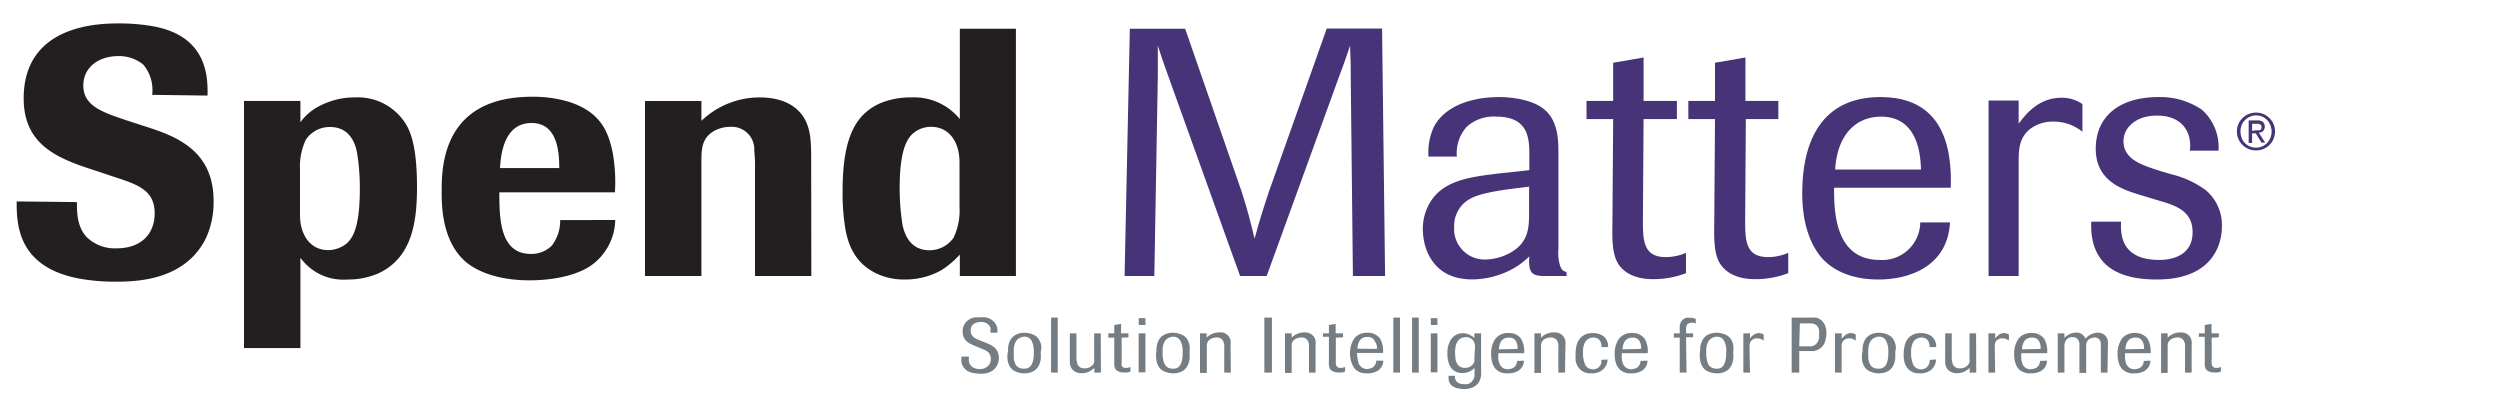 <?xml version="1.0" encoding="UTF-8"?> <svg xmlns="http://www.w3.org/2000/svg" id="Layer_1" data-name="Layer 1" viewBox="0 0 300 50"><path d="M11.84,20.6c-4.45-1.43-9-2.9-9-8.79,0-9,9.33-9,11.51-9a23.93,23.93,0,0,1,3.78.3c6.1,1,6.89,5.16,6.77,8.36l-6.64-.09a4.72,4.72,0,0,0-1.09-3.65,4.64,4.64,0,0,0-3-1C11.55,6.77,10,8.28,10,10.26c0,2.44,2.27,3.19,5,4.12l2.18.71c3.58,1.14,8.45,2.73,8.45,9a10.32,10.32,0,0,1-.88,4.41c-2.4,5-8,5.3-10.76,5.3a23.72,23.72,0,0,1-4.54-.38C2,32,2,26.73,2,24.17l7.23.08c0,1.18,0,3,1.22,4.25a4.84,4.84,0,0,0,3.53,1.3c3,0,4.58-1.77,4.58-4.2,0-2.78-2-3.45-5-4.42Z" style="fill:#231f20"></path><path d="M29.28,12.11h6.77v2.56a6.23,6.23,0,0,1,2.18-1.89,9,9,0,0,1,4.33-1.09,6.77,6.77,0,0,1,6.14,3.19c.8,1.3,1.34,3.45,1.34,7.61,0,4.32-.67,8.44-4.58,10.29a9,9,0,0,1-3.74.76,6.35,6.35,0,0,1-5.67-2.61V41.77H29.28ZM36,25.81c0,2.35,1.22,4.2,3.36,4.2a3.33,3.33,0,0,0,1.51-.34c1.14-.54,2.31-1.59,2.31-7a26,26,0,0,0-.33-4.32c-.13-.68-.63-3.11-3.24-3.11a3.46,3.46,0,0,0-2.9,1.51A7.48,7.48,0,0,0,36,20.34Z" style="fill:#231f20"></path><path d="M73.83,26.4A6.86,6.86,0,0,1,70.72,32c-2.23,1.39-5.42,1.64-7.14,1.64-3.7,0-6.27-1-7.74-2.26C53,28.87,53,24.59,53,23c0-2.82,0-11.39,10.84-11.39a15,15,0,0,1,4.5.63C72,13.45,73,15.68,73.54,18.41a19.93,19.93,0,0,1,.25,4.67H59.92c0,3.19.08,7.39,3.78,7.39a3.46,3.46,0,0,0,2.52-1,4.9,4.9,0,0,0,1-3.06Zm-6.72-6.23c0-1.93-.21-5.41-3.32-5.41-3.49,0-3.7,4.2-3.79,5.41Z" style="fill:#231f20"></path><path d="M97.36,33.12H90.6V20.3a17.27,17.27,0,0,0-.09-2.22,2.7,2.7,0,0,0-2.85-2.86,4.16,4.16,0,0,0-1.64.33c-1.77.8-1.81,2.23-1.85,3.36V33.12H77.4v-21h6.77V14.5a10.1,10.1,0,0,1,7-2.81c2.81,0,4.2,1.09,4.79,1.76,1.34,1.47,1.34,3.41,1.38,4.92Z" style="fill:#231f20"></path><path d="M121.91,33.12h-6.73V30.55a10.81,10.81,0,0,1-2.26,1.9,8.87,8.87,0,0,1-4.38,1.09,7.58,7.58,0,0,1-3.36-.72c-3.19-1.51-3.65-4.58-3.86-6.22a26.2,26.2,0,0,1-.21-3.65c0-6.39,1.51-9.2,4.49-10.55a9.5,9.5,0,0,1,3.74-.71,7.07,7.07,0,0,1,5.84,2.6V3.45h6.73Zm-6.77-13.66c0-2.44-1.26-4.24-3.4-4.24a3.28,3.28,0,0,0-1.47.33c-1,.51-2.31,1.47-2.31,7a28.4,28.4,0,0,0,.33,4.37c.13.63.63,3.11,3.24,3.11a3.51,3.51,0,0,0,2.9-1.51,7.5,7.5,0,0,0,.71-3.66Z" style="fill:#231f20"></path><path d="M166.21,33.12h-3.86l-.26-23.83c0-1.26,0-1.76-.08-3.82-.63,1.85-.71,2.14-1.34,3.78L152,33.12h-3.19L140.07,8.79c-.5-1.35-.71-2-1.13-3.32,0,1.8,0,2.1,0,3.57l-.42,24.08h-3.57l.63-29.67h6.64L149,23c.79,2.52.92,3.07,1.55,5.63.67-2.39.8-2.85,1.72-5.63l6.94-19.58h6.64Z" style="fill:#463378"></path><path d="M188,33.12h-2.73c-1.59,0-1.85-.55-1.76-2.35A9.08,9.08,0,0,1,181,32.53a10.35,10.35,0,0,1-4.33,1c-4.71,0-5.93-3.66-5.93-6.05a6,6,0,0,1,.51-2.48c1.43-3.32,4.91-3.74,8.74-4.2l3.53-.38V18.54c0-1.85-.09-4.54-3.91-4.54A4.79,4.79,0,0,0,176,15.22a4.76,4.76,0,0,0-1.18,3.57h-3.4a7.36,7.36,0,0,1,.59-3.45c1.09-2.27,4-3.69,7.9-3.69,1.47,0,4.2.29,5.63,1.68s1.47,3.53,1.47,5V29.92a5.24,5.24,0,0,0,.21,2c.21.55.42.63.75.71ZM183.49,22.4l-1.05.13c-3.28.38-5.13.8-6.05,1.34a3.67,3.67,0,0,0-1.89,3.36,3.66,3.66,0,0,0,3.82,3.91,6.41,6.41,0,0,0,3.23-1c1.85-1.18,1.9-2.86,1.94-4.16Z" style="fill:#463378"></path><path d="M197.23,14.29l-.08,12.06c0,2.4,0,4.5,2.73,4.5a6.08,6.08,0,0,0,2.44-.51v2.44a11,11,0,0,1-3.95.72c-3,0-4-1.52-4.21-1.89-.67-1.1-.71-2.78-.67-4.75l.09-12.57h-3.2V12.11h3.2V7.53l3.65-.63v5.21h4v2.18Z" style="fill:#463378"></path><path d="M209.5,14.29l-.08,12.06c0,2.4,0,4.5,2.73,4.5a6.08,6.08,0,0,0,2.44-.51v2.44a11,11,0,0,1-4,.72c-3,0-3.95-1.52-4.2-1.89-.68-1.1-.72-2.78-.68-4.75l.09-12.57h-3.2V12.11h3.2V7.53l3.65-.63v5.21h3.95v2.18Z" style="fill:#463378"></path><path d="M234,26.69c-.29,5.33-4.95,6.85-8.57,6.85-1.26,0-4.54-.13-6.76-2.52-1-1.14-2.4-3.45-2.4-7.82,0-6.93,2.82-11.55,9.37-11.55s8.66,4.53,8.45,10.88h-14c0,2.6,0,8.66,5.47,8.66a4.56,4.56,0,0,0,4.87-4.5Zm-3.48-6.35c-.05-1.3-.17-6.34-4.79-6.34-3,0-5.26,2.14-5.51,6.34Z" style="fill:#463378"></path><path d="M242.24,33.12h-3.61V12.06h3.61v2.78c.76-1,2.31-3.11,5.13-3.11a4.34,4.34,0,0,1,2.52.76v3.32a5.55,5.55,0,0,0-3.45-1.22,4.73,4.73,0,0,0-2.05.42c-2.11,1-2.11,2.85-2.15,4Z" style="fill:#463378"></path><path d="M256.62,23.33c-1.89-.59-5.13-1.6-5.13-5.47,0-4.11,3.11-6.21,7.48-6.21a8.89,8.89,0,0,1,5.25,1.51,6,6,0,0,1,2,4.92h-3.45a4.07,4.07,0,0,0-.13-1.85c-.54-1.6-1.93-2.36-3.82-2.36-2.44,0-4,1.39-4,3.07,0,2.19,2.18,2.86,4.37,3.57l1.43.42a11.36,11.36,0,0,1,4.07,1.89,5.47,5.47,0,0,1,1.94,4.37c0,1.43-.55,6.35-7.82,6.35-3.36,0-8.11-.84-7.86-6.94h3.58c-.09,1.64.08,4.59,4.58,4.59.54,0,4,0,4-3.32,0-2.61-2.1-3.24-4.16-3.83Z" style="fill:#463378"></path><path d="M117.15,41.57l0,0-.33-.14-.31-.14a2.82,2.82,0,0,1-.51-.33,1.47,1.47,0,0,1-.48-1.16,1.6,1.6,0,0,1,.66-1.38,1.86,1.86,0,0,1,.81-.34l.39,0h.35a1.77,1.77,0,0,1,1.83.94,2,2,0,0,1,.13.53v.37h-.83a.16.16,0,0,1,0-.09c0-.1,0-.18,0-.24a1.87,1.87,0,0,0,0-.25,1.06,1.06,0,0,0-.48-.56,1.32,1.32,0,0,0-.62-.14c-.85,0-1.28.36-1.28,1.07a1,1,0,0,0,.38.77,1.55,1.55,0,0,0,.39.22,4.94,4.94,0,0,0,.49.21l.44.17s0,0,0,0l.29.12.29.13a2.78,2.78,0,0,1,.54.34,1.6,1.6,0,0,1,.56,1.27,2,2,0,0,1-.21.91,1.86,1.86,0,0,1-.53.61,2.15,2.15,0,0,1-.61.29,3.06,3.06,0,0,1-.57.1h-.39a6.61,6.61,0,0,1-.73-.09,1.86,1.86,0,0,1-.49-.14,1.91,1.91,0,0,1-.32-.16,1.14,1.14,0,0,1-.16-.14,1.62,1.62,0,0,1-.48-.83,2.11,2.11,0,0,1,0-.38,3,3,0,0,1,0-.32h.89s0,.05,0,.06v.23q0,.15,0,.27a1.13,1.13,0,0,0,.26.55,1.41,1.41,0,0,0,.4.27,1.78,1.78,0,0,0,.67.12,1.43,1.43,0,0,0,1-.39,1.15,1.15,0,0,0,.31-.84,1.1,1.1,0,0,0-.38-.85,2.23,2.23,0,0,0-.39-.23l-.49-.2Z" style="fill:#737d83"></path><path d="M124.9,42.18a2.86,2.86,0,0,0,0,.37c0,.14,0,.28,0,.4a2.41,2.41,0,0,1-.22.86,1.61,1.61,0,0,1-.61.7,2.25,2.25,0,0,1-1.19.29,2.72,2.72,0,0,1-1.14-.28,1.57,1.57,0,0,1-.6-.6,2.34,2.34,0,0,1-.24-.76,5.35,5.35,0,0,1,0-.73,1,1,0,0,0,.07-.34c0-.13,0-.25,0-.36a2.73,2.73,0,0,1,.22-.82,1.78,1.78,0,0,1,.61-.69,2.22,2.22,0,0,1,1.18-.29,2.73,2.73,0,0,1,1.15.29,1.52,1.52,0,0,1,.59.59,2.24,2.24,0,0,1,.24.73c0,.11,0,.22,0,.35Zm-.84,0a2.7,2.7,0,0,0-.27-1.29.93.93,0,0,0-.89-.49,1.37,1.37,0,0,0-.74.28,1.18,1.18,0,0,0-.37.53,3.28,3.28,0,0,0-.14.63v.51c0,.24,0,.44,0,.61a2.3,2.3,0,0,0,.14.6,1,1,0,0,0,.37.49,1.12,1.12,0,0,0,.68.19C123.69,44.29,124.08,43.61,124.06,42.23Z" style="fill:#737d83"></path><path d="M126.93,44.71h-.8v-6.6h.8Z" style="fill:#737d83"></path><path d="M132.11,44.71h-.79v-.56l0,0-.22.18a2.82,2.82,0,0,1-.31.21,2.08,2.08,0,0,1-1,.24,1.47,1.47,0,0,1-.71-.15,1.18,1.18,0,0,1-.63-.72,1.76,1.76,0,0,1-.07-.43c0-.1,0-.24,0-.41V40h.79v2.69a3,3,0,0,0,.12,1,.85.85,0,0,0,.84.51,1.24,1.24,0,0,0,.95-.36.89.89,0,0,0,.22-.37,1.63,1.63,0,0,0,0-.36V40h.79Z" style="fill:#737d83"></path><path d="M134.6,40.52l0,2.68,0,0a3.24,3.24,0,0,0,0,.36.78.78,0,0,0,0,.3.49.49,0,0,0,.52.29,1.58,1.58,0,0,0,.54-.11v.54a2,2,0,0,1-.37.11,2.76,2.76,0,0,1-.51,0,1.29,1.29,0,0,1-.7-.19.63.63,0,0,1-.23-.23,1.19,1.19,0,0,1-.14-.47c0-.13,0-.33,0-.59V40.52h-.71V40h.71V39l.82-.14V40h.88v.48Z" style="fill:#737d83"></path><path d="M137.45,39h-.8v-.82h.8Zm0,5.68h-.81V40h.81Z" style="fill:#737d83"></path><path d="M142.76,42.18a2.86,2.86,0,0,0,0,.37c0,.14,0,.28,0,.4a2.64,2.64,0,0,1-.22.86,1.61,1.61,0,0,1-.61.7,2.28,2.28,0,0,1-1.19.29,2.72,2.72,0,0,1-1.14-.28,1.51,1.51,0,0,1-.6-.6,2.12,2.12,0,0,1-.24-.76,5.35,5.35,0,0,1-.05-.73,1,1,0,0,0,.07-.34,2.06,2.06,0,0,1,0-.36,2.46,2.46,0,0,1,.22-.82,1.7,1.7,0,0,1,.61-.69,2.2,2.2,0,0,1,1.17-.29,2.77,2.77,0,0,1,1.16.29,1.52,1.52,0,0,1,.59.59,2.24,2.24,0,0,1,.23.73,1.9,1.9,0,0,1,0,.35Zm-.84,0a2.7,2.7,0,0,0-.27-1.29,1,1,0,0,0-.9-.49,1.34,1.34,0,0,0-.73.28,1.18,1.18,0,0,0-.37.53,2.67,2.67,0,0,0-.14.63c0,.09,0,.19,0,.28v.23c0,.24,0,.44.05.61a2,2,0,0,0,.14.6,1.1,1.1,0,0,0,.36.49,1.17,1.17,0,0,0,.69.19C141.55,44.29,141.94,43.61,141.92,42.23Z" style="fill:#737d83"></path><path d="M147.7,44.71h-.79V42c0-.15,0-.26,0-.33a3,3,0,0,0,0-.32,1.23,1.23,0,0,1-.06-.22.86.86,0,0,0-.11-.28.83.83,0,0,0-.75-.35,1.33,1.33,0,0,0-.54.1,1,1,0,0,0-.56.5,1.76,1.76,0,0,0-.07.27v3.38H144V40h.8v.52a1.6,1.6,0,0,1,.24-.22,1.77,1.77,0,0,1,.33-.19,2,2,0,0,1,.95-.22,1.21,1.21,0,0,1,1.35,1,2.79,2.79,0,0,1,0,.56Z" style="fill:#737d83"></path><path d="M152.63,44.71h-.91v-6.6h.91Z" style="fill:#737d83"></path><path d="M157.87,44.71h-.79V42c0-.15,0-.26,0-.33a3,3,0,0,0,0-.32c0-.08,0-.16-.06-.22a.86.86,0,0,0-.11-.28.81.81,0,0,0-.75-.35,1.33,1.33,0,0,0-.54.1,1,1,0,0,0-.56.5,1.07,1.07,0,0,0-.06.27,1.42,1.42,0,0,0,0,.23v3.15h-.8V40h.8v.52a1.6,1.6,0,0,1,.24-.22,2.17,2.17,0,0,1,.33-.19,2,2,0,0,1,.95-.22,1.32,1.32,0,0,1,1.12.48,1.21,1.21,0,0,1,.23.57,2.79,2.79,0,0,1,0,.56Z" style="fill:#737d83"></path><path d="M160.3,40.52l0,2.68,0,0a3.24,3.24,0,0,0,0,.36.78.78,0,0,0,.05.3.51.51,0,0,0,.52.29,1.58,1.58,0,0,0,.54-.11v.54a1.77,1.77,0,0,1-.36.11,3,3,0,0,1-.52,0,1.32,1.32,0,0,1-.7-.19.63.63,0,0,1-.23-.23,1.19,1.19,0,0,1-.13-.47,4.64,4.64,0,0,1,0-.59l0-2.79h-.71V40h.71V39l.81-.14V40h.88v.48Z" style="fill:#737d83"></path><path d="M166,43.28a1.42,1.42,0,0,1-.68,1.21,2.23,2.23,0,0,1-1.22.31l-.31,0a2,2,0,0,1-.37-.06,1.79,1.79,0,0,1-.83-.47,2.43,2.43,0,0,1-.35-.61A3.23,3.23,0,0,1,162,42.5a3.13,3.13,0,0,1,.51-1.87,1.86,1.86,0,0,1,1.58-.7,1.78,1.78,0,0,1,1.51.69,2.88,2.88,0,0,1,.36,1.73h-3.11c0,.23,0,.42.05.57a2.61,2.61,0,0,0,.12.63,1.08,1.08,0,0,0,.36.51,1.1,1.1,0,0,0,.69.22l.3-.05a1.61,1.61,0,0,0,.33-.12,1,1,0,0,0,.45-.83Zm-.77-1.41,0,0a3.28,3.28,0,0,0,0-.34A1.48,1.48,0,0,0,165,41a.93.93,0,0,0-.31-.41,1,1,0,0,0-.58-.16c-.76,0-1.16.47-1.22,1.41Z" style="fill:#737d83"></path><path d="M168,44.71h-.8v-6.6h.8Z" style="fill:#737d83"></path><path d="M170.25,44.71h-.8v-6.6h.8Z" style="fill:#737d83"></path><path d="M172.49,39h-.79v-.82h.79Zm0,5.68h-.8V40h.8Z" style="fill:#737d83"></path><path d="M177.73,40v4q0,.34,0,.51a3.89,3.89,0,0,1,0,.51,2,2,0,0,1-.37,1,1.91,1.91,0,0,1-.78.52,2.67,2.67,0,0,1-.93.15,4.72,4.72,0,0,1-.75-.1,2.17,2.17,0,0,1-.47-.17,1.74,1.74,0,0,1-.26-.19l-.11-.13a1.21,1.21,0,0,1-.23-.56.86.86,0,0,1,0-.23V45.1h.76l0,0c0,.09,0,.16,0,.21a.7.7,0,0,0,.06.23.8.8,0,0,0,.43.44,1.32,1.32,0,0,0,.59.12l.19,0,.25,0a1.1,1.1,0,0,0,.56-.38,1.15,1.15,0,0,0,.27-.58,1.12,1.12,0,0,0,0-.27v-.73l-.21.2a1.73,1.73,0,0,1-.28.19,2,2,0,0,1-1,.23,1.7,1.7,0,0,1-.85-.21,1.62,1.62,0,0,1-.7-.84,3.32,3.32,0,0,1-.21-1.26,3,3,0,0,1,.41-1.68,1.73,1.73,0,0,1,1.5-.79,2.07,2.07,0,0,1,.87.25l.26.17.19.17V40ZM177,41.71a1.35,1.35,0,0,0-.22-.85,1.06,1.06,0,0,0-.88-.4,1.31,1.31,0,0,0-.65.17,1.34,1.34,0,0,0-.53.76,3.38,3.38,0,0,0-.11.91,6.21,6.21,0,0,0,.05.7l0,0q0,.18.06.3a1.32,1.32,0,0,0,.16.38,1,1,0,0,0,.91.46,1.17,1.17,0,0,0,.85-.31.94.94,0,0,0,.28-.44,1.5,1.5,0,0,0,0-.42h0Z" style="fill:#737d83"></path><path d="M182.88,43.28a1.47,1.47,0,0,1-.68,1.21,2.25,2.25,0,0,1-1.23.31l-.3,0a2.32,2.32,0,0,1-.38-.06,1.76,1.76,0,0,1-.82-.47,1.94,1.94,0,0,1-.35-.61,3.23,3.23,0,0,1-.18-1.13,3.06,3.06,0,0,1,.5-1.87,1.87,1.87,0,0,1,1.58-.7,1.77,1.77,0,0,1,1.51.69,3,3,0,0,1,.37,1.73h-3.11c0,.23,0,.42,0,.57a2.19,2.19,0,0,0,.13.63,1.13,1.13,0,0,0,.35.51,1.1,1.1,0,0,0,.69.22l.3-.05a1.5,1.5,0,0,0,.34-.12,1,1,0,0,0,.45-.83Zm-.78-1.41,0,0a3.28,3.28,0,0,0,0-.34,2.44,2.44,0,0,0-.12-.45,1,1,0,0,0-.31-.41,1,1,0,0,0-.58-.16c-.76,0-1.17.47-1.22,1.41Z" style="fill:#737d83"></path><path d="M187.8,44.71H187V42c0-.15,0-.26,0-.33a1.62,1.62,0,0,0,0-.32c0-.08,0-.16-.05-.22a1.17,1.17,0,0,0-.11-.28.83.83,0,0,0-.75-.35,1.33,1.33,0,0,0-.54.1,1,1,0,0,0-.56.5,1.07,1.07,0,0,0-.07.27,1.42,1.42,0,0,0,0,.23v3.15h-.79V40h.79v.52l.24-.22a2.79,2.79,0,0,1,.33-.19,2,2,0,0,1,1-.22,1.3,1.3,0,0,1,1.12.48,1.33,1.33,0,0,1,.24.57,3.82,3.82,0,0,1,0,.56Z" style="fill:#737d83"></path><path d="M192.91,43.14a1.66,1.66,0,0,1-.68,1.3,2,2,0,0,1-1.2.36,2.19,2.19,0,0,0-.31,0,1.85,1.85,0,0,1-.41-.07,1.75,1.75,0,0,1-.46-.21,1.59,1.59,0,0,1-.42-.4,2,2,0,0,1-.36-.9,2.68,2.68,0,0,1,0-.42c0-.1,0-.22,0-.34a5.21,5.21,0,0,1,.11-1,2.09,2.09,0,0,1,.41-.83,1.73,1.73,0,0,1,.47-.4,1.49,1.49,0,0,1,.45-.19l.39-.07h.26a2.14,2.14,0,0,1,1.26.38,1.55,1.55,0,0,1,.55,1.3h-.79c0-.77-.37-1.15-1-1.15a1.27,1.27,0,0,0-.75.29,1.32,1.32,0,0,0-.35.57,2.81,2.81,0,0,0-.12.64c0,.08,0,.17,0,.25v.18c0,.24,0,.46.07.65a2,2,0,0,0,.16.6,1,1,0,0,0,.94.64,1,1,0,0,0,.77-.31,1.08,1.08,0,0,0,.26-.47,2.84,2.84,0,0,0,0-.36Z" style="fill:#737d83"></path><path d="M197.7,43.28a1.42,1.42,0,0,1-.68,1.21,2.21,2.21,0,0,1-1.22.31l-.31,0a2.2,2.2,0,0,1-.37-.06,1.71,1.71,0,0,1-.82-.47,2.18,2.18,0,0,1-.36-.61,3.23,3.23,0,0,1-.18-1.13,3.13,3.13,0,0,1,.51-1.87,1.86,1.86,0,0,1,1.58-.7,1.78,1.78,0,0,1,1.51.69,2.88,2.88,0,0,1,.36,1.73h-3.11c0,.23,0,.42,0,.57a2.61,2.61,0,0,0,.12.63,1.08,1.08,0,0,0,.36.51,1.1,1.1,0,0,0,.69.22l.3-.05a1.61,1.61,0,0,0,.33-.12,1,1,0,0,0,.45-.83Zm-.77-1.41,0,0a1.78,1.78,0,0,0,0-.34,1.48,1.48,0,0,0-.12-.45.86.86,0,0,0-.31-.41.94.94,0,0,0-.57-.16q-1.14,0-1.23,1.41Z" style="fill:#737d83"></path><path d="M202.38,44.71h-.81v-4.2h-.71V40h.71v-.45l0-.05V39.3c0-.09,0-.18,0-.25a1.31,1.31,0,0,1,.21-.51,1.12,1.12,0,0,1,.59-.41l.26,0h.18a2.72,2.72,0,0,1,.46.06l.22.08v.56l-.22-.1a1.07,1.07,0,0,0-.32,0,.86.86,0,0,0-.4.13.49.49,0,0,0-.13.12,1.63,1.63,0,0,0-.09.69V40h.84v.47h-.84Z" style="fill:#737d83"></path><path d="M208,42.18a1.87,1.87,0,0,0,0,.37,2.55,2.55,0,0,1,0,.4,2.65,2.65,0,0,1-.21.86,1.57,1.57,0,0,1-.62.7,2.22,2.22,0,0,1-1.18.29,2.72,2.72,0,0,1-1.14-.28,1.45,1.45,0,0,1-.6-.6,2.12,2.12,0,0,1-.24-.76,5.35,5.35,0,0,1-.05-.73,1.28,1.28,0,0,0,.06-.34c0-.13,0-.25,0-.36a2.73,2.73,0,0,1,.23-.82,1.68,1.68,0,0,1,.6-.69,2.27,2.27,0,0,1,1.18-.29,2.77,2.77,0,0,1,1.16.29,1.59,1.59,0,0,1,.59.59,2.24,2.24,0,0,1,.23.73c0,.11,0,.22,0,.35Zm-.84,0a2.7,2.7,0,0,0-.27-1.29,1,1,0,0,0-.9-.49,1.4,1.4,0,0,0-.74.28,1.24,1.24,0,0,0-.36.53,2.25,2.25,0,0,0-.14.63,2.62,2.62,0,0,0,0,.28v.23c0,.24,0,.44.05.61a2,2,0,0,0,.14.6,1,1,0,0,0,.36.49,1.14,1.14,0,0,0,.68.19C206.77,44.29,207.17,43.61,207.15,42.23Z" style="fill:#737d83"></path><path d="M210,44.71h-.8V40h.8v.61l0,0a1.12,1.12,0,0,1,.16-.19,1.33,1.33,0,0,1,.22-.2,1.14,1.14,0,0,1,.71-.25,1.54,1.54,0,0,1,.35.07l.2.09h0v.74a2.92,2.92,0,0,0-.31-.18,1.13,1.13,0,0,0-.45-.09,1.08,1.08,0,0,0-.46.09.83.83,0,0,0-.41.44,1.49,1.49,0,0,0-.07.44h0Z" style="fill:#737d83"></path><path d="M215.91,42.19v2.52H215v-6.6h2l.12,0h.4a2.06,2.06,0,0,1,.38,0,1.55,1.55,0,0,1,1.17,1.14,2.66,2.66,0,0,1,.1.77A3.25,3.25,0,0,1,219,41a1.51,1.51,0,0,1-.48.73,1.74,1.74,0,0,1-.89.4c-.14,0-.29,0-.47,0h-1.29Zm0-.63h.86l.53,0a1.13,1.13,0,0,0,.48-.15,1.3,1.3,0,0,0,.51-1.22,1.29,1.29,0,0,1,0-.24,2.79,2.79,0,0,0,0-.32,1,1,0,0,0-.37-.64,1.12,1.12,0,0,0-.55-.18,3.16,3.16,0,0,0-.56,0h-.83Z" style="fill:#737d83"></path><path d="M221,44.71h-.8V40h.8v.61l.05,0,.16-.19a1.33,1.33,0,0,1,.22-.2,1.14,1.14,0,0,1,.71-.25,1.44,1.44,0,0,1,.35.07l.2.09h0v.74l-.3-.18a1.22,1.22,0,0,0-.46-.09,1.08,1.08,0,0,0-.46.09.83.83,0,0,0-.41.44,1.49,1.49,0,0,0-.07.44h0Z" style="fill:#737d83"></path><path d="M227.44,42.18a2.86,2.86,0,0,0,0,.37c0,.14,0,.28,0,.4a2.64,2.64,0,0,1-.22.86,1.61,1.61,0,0,1-.61.7,2.28,2.28,0,0,1-1.19.29,2.72,2.72,0,0,1-1.14-.28,1.51,1.51,0,0,1-.6-.6,2.12,2.12,0,0,1-.24-.76,5.35,5.35,0,0,1,0-.73,1,1,0,0,0,.07-.34,2.06,2.06,0,0,1,0-.36,2.46,2.46,0,0,1,.22-.82,1.7,1.7,0,0,1,.61-.69,2.22,2.22,0,0,1,1.18-.29,2.77,2.77,0,0,1,1.15.29,1.52,1.52,0,0,1,.59.59,2.51,2.51,0,0,1,.24.73c0,.11,0,.22,0,.35Zm-.84,0a2.7,2.7,0,0,0-.27-1.29.93.93,0,0,0-.89-.49,1.34,1.34,0,0,0-.74.28,1.18,1.18,0,0,0-.37.53,2.67,2.67,0,0,0-.14.63c0,.09,0,.19,0,.28v.23c0,.24,0,.44,0,.61a2.3,2.3,0,0,0,.14.6,1.1,1.1,0,0,0,.36.49,1.17,1.17,0,0,0,.69.19C226.23,44.29,226.62,43.61,226.6,42.23Z" style="fill:#737d83"></path><path d="M232.33,43.14a1.69,1.69,0,0,1-.67,1.3,2,2,0,0,1-1.21.36,2.19,2.19,0,0,0-.31,0,1.85,1.85,0,0,1-.41-.07,1.75,1.75,0,0,1-.46-.21,1.59,1.59,0,0,1-.42-.4,2,2,0,0,1-.36-.9,2.68,2.68,0,0,1-.05-.42c0-.1,0-.22,0-.34a4.44,4.44,0,0,1,.12-1,2,2,0,0,1,.4-.83,1.89,1.89,0,0,1,.47-.4,1.49,1.49,0,0,1,.45-.19l.39-.07h.26a2.14,2.14,0,0,1,1.26.38,1.55,1.55,0,0,1,.55,1.3h-.79c0-.77-.37-1.15-1-1.15a1.27,1.27,0,0,0-.75.29,1.22,1.22,0,0,0-.34.57,2.34,2.34,0,0,0-.13.64c0,.08,0,.17,0,.25v.18c0,.24,0,.46.07.65a2,2,0,0,0,.16.6,1,1,0,0,0,.94.64,1,1,0,0,0,.77-.31,1.08,1.08,0,0,0,.26-.47q0-.15.06-.36Z" style="fill:#737d83"></path><path d="M237.15,44.71h-.79v-.56l0,0a2.31,2.31,0,0,1-.21.18,2.92,2.92,0,0,1-.32.21,2,2,0,0,1-1,.24,1.49,1.49,0,0,1-.71-.15,1.18,1.18,0,0,1-.63-.72,2.41,2.41,0,0,1-.07-.43c0-.1,0-.24,0-.41V40h.79v2.69a3,3,0,0,0,.12,1,.85.85,0,0,0,.84.51,1.24,1.24,0,0,0,.95-.36.8.8,0,0,0,.22-.37,1.19,1.19,0,0,0,0-.36V40h.79Z" style="fill:#737d83"></path><path d="M239.42,44.71h-.81V40h.81v.61l0,0,.16-.19a1.9,1.9,0,0,1,.22-.2,1.14,1.14,0,0,1,.71-.25,1.44,1.44,0,0,1,.35.07l.21.09h0v.74l-.31-.18a1.22,1.22,0,0,0-.46-.09,1.08,1.08,0,0,0-.46.09.87.87,0,0,0-.41.44,1.25,1.25,0,0,0-.06.44h0Z" style="fill:#737d83"></path><path d="M245.64,43.28a1.42,1.42,0,0,1-.68,1.21,2.23,2.23,0,0,1-1.22.31l-.31,0a2,2,0,0,1-.37-.06,1.79,1.79,0,0,1-.83-.47,2.16,2.16,0,0,1-.35-.61,3.23,3.23,0,0,1-.18-1.13,3.13,3.13,0,0,1,.51-1.87,1.84,1.84,0,0,1,1.57-.7,1.79,1.79,0,0,1,1.52.69,3,3,0,0,1,.36,1.73h-3.11c0,.23,0,.42,0,.57a2.61,2.61,0,0,0,.12.63,1,1,0,0,0,1.05.73l.29-.05a1.5,1.5,0,0,0,.34-.12,1,1,0,0,0,.45-.83Zm-.77-1.41,0,0a3.28,3.28,0,0,0,0-.34,1.48,1.48,0,0,0-.12-.45.93.93,0,0,0-.31-.41,1,1,0,0,0-.58-.16c-.76,0-1.16.47-1.22,1.41Z" style="fill:#737d83"></path><path d="M252.9,44.71h-.8v-3c0-.22,0-.38,0-.48a1.23,1.23,0,0,0-.1-.38.7.7,0,0,0-.65-.35,1.11,1.11,0,0,0-.49.12.86.86,0,0,0-.52.73,1.21,1.21,0,0,0,0,.23v3.17h-.81V41.54a3.56,3.56,0,0,0,0-.37,1.07,1.07,0,0,0-.24-.49.69.69,0,0,0-.55-.22.9.9,0,0,0-.91.55,1.23,1.23,0,0,0-.1.38c0,.09,0,.23,0,.42v2.9h-.8V40h.8v.53l0,0,.22-.19a2.49,2.49,0,0,1,.3-.19,1.7,1.7,0,0,1,.86-.23,1.08,1.08,0,0,1,1.14.73,2,2,0,0,1,1.47-.73,1.26,1.26,0,0,1,.57.12,1.1,1.1,0,0,1,.59.63,1.35,1.35,0,0,1,.07.36,3.12,3.12,0,0,1,0,.33Z" style="fill:#737d83"></path><path d="M258.05,43.28a1.44,1.44,0,0,1-.68,1.21,2.23,2.23,0,0,1-1.22.31l-.31,0a2.32,2.32,0,0,1-.38-.06,1.76,1.76,0,0,1-.82-.47,1.94,1.94,0,0,1-.35-.61,3.23,3.23,0,0,1-.18-1.13,3.13,3.13,0,0,1,.5-1.87,1.87,1.87,0,0,1,1.58-.7,1.79,1.79,0,0,1,1.52.69,3,3,0,0,1,.36,1.73H255c0,.23,0,.42,0,.57a2.61,2.61,0,0,0,.12.63,1.13,1.13,0,0,0,.35.51,1.1,1.1,0,0,0,.69.22l.3-.05a1.5,1.5,0,0,0,.34-.12,1,1,0,0,0,.45-.83Zm-.77-1.41,0,0a3.28,3.28,0,0,0,0-.34,2.44,2.44,0,0,0-.12-.45,1,1,0,0,0-.31-.41,1,1,0,0,0-.58-.16c-.76,0-1.17.47-1.22,1.41Z" style="fill:#737d83"></path><path d="M263,44.71h-.8V42c0-.15,0-.26,0-.33a1.62,1.62,0,0,0,0-.32c0-.08,0-.16-.05-.22a1.17,1.17,0,0,0-.11-.28.83.83,0,0,0-.75-.35,1.33,1.33,0,0,0-.54.1,1,1,0,0,0-.56.5,1.07,1.07,0,0,0-.07.27c0,.05,0,.13,0,.23v3.15h-.79V40h.79v.52a2.32,2.32,0,0,1,.25-.22,2.07,2.07,0,0,1,.32-.19,2,2,0,0,1,.95-.22,1.34,1.34,0,0,1,1.13.48,1.46,1.46,0,0,1,.23.57,3.82,3.82,0,0,1,0,.56Z" style="fill:#737d83"></path><path d="M265.4,40.52l0,2.68,0,0a3.24,3.24,0,0,0,0,.36.75.75,0,0,0,.06.3.48.48,0,0,0,.51.29,1.58,1.58,0,0,0,.54-.11v.54a1.77,1.77,0,0,1-.36.11,3,3,0,0,1-.52,0,1.32,1.32,0,0,1-.7-.19.63.63,0,0,1-.23-.23,1.19,1.19,0,0,1-.13-.47c0-.13,0-.33,0-.59l0-2.79h-.71V40h.71V39l.81-.14V40h.88v.48Z" style="fill:#737d83"></path><path d="M268.61,14.88a2.32,2.32,0,0,1,.5-.72,2.44,2.44,0,0,1,.73-.48,2.38,2.38,0,0,1,.88-.17,2.34,2.34,0,0,1,.88.17,2.44,2.44,0,0,1,.73.48,2.29,2.29,0,0,1,.49.72,2.18,2.18,0,0,1,.18.89,2.27,2.27,0,0,1-.18.91,2.24,2.24,0,0,1-1.22,1.2,2.34,2.34,0,0,1-.88.17,2.38,2.38,0,0,1-.88-.17,2.3,2.3,0,0,1-1.23-1.2,2.27,2.27,0,0,1-.18-.91A2.18,2.18,0,0,1,268.61,14.88Zm.38,1.66a1.72,1.72,0,0,0,.39.62,1.94,1.94,0,0,0,.6.41,1.9,1.9,0,0,0,1.48,0,2,2,0,0,0,.59-.41,1.72,1.72,0,0,0,.39-.62,2,2,0,0,0,0-1.53,1.77,1.77,0,0,0-.39-.61,2,2,0,0,0-.59-.41A1.9,1.9,0,0,0,270,14a1.94,1.94,0,0,0-.6.41A1.77,1.77,0,0,0,269,15a2.16,2.16,0,0,0,0,1.53Zm1.87-2.09a1,1,0,0,1,.7.19.81.81,0,0,1,0,1.1.89.89,0,0,1-.5.19l.76,1.18h-.44L270.69,16h-.44v1.15h-.41V14.45Zm-.18,1.18h.26a.78.78,0,0,0,.23,0,.37.37,0,0,0,.15-.13.44.44,0,0,0,.06-.25.32.32,0,0,0-.19-.33.47.47,0,0,0-.19-.06l-.2,0h-.55v.85Z" style="fill:#463378"></path></svg> 
